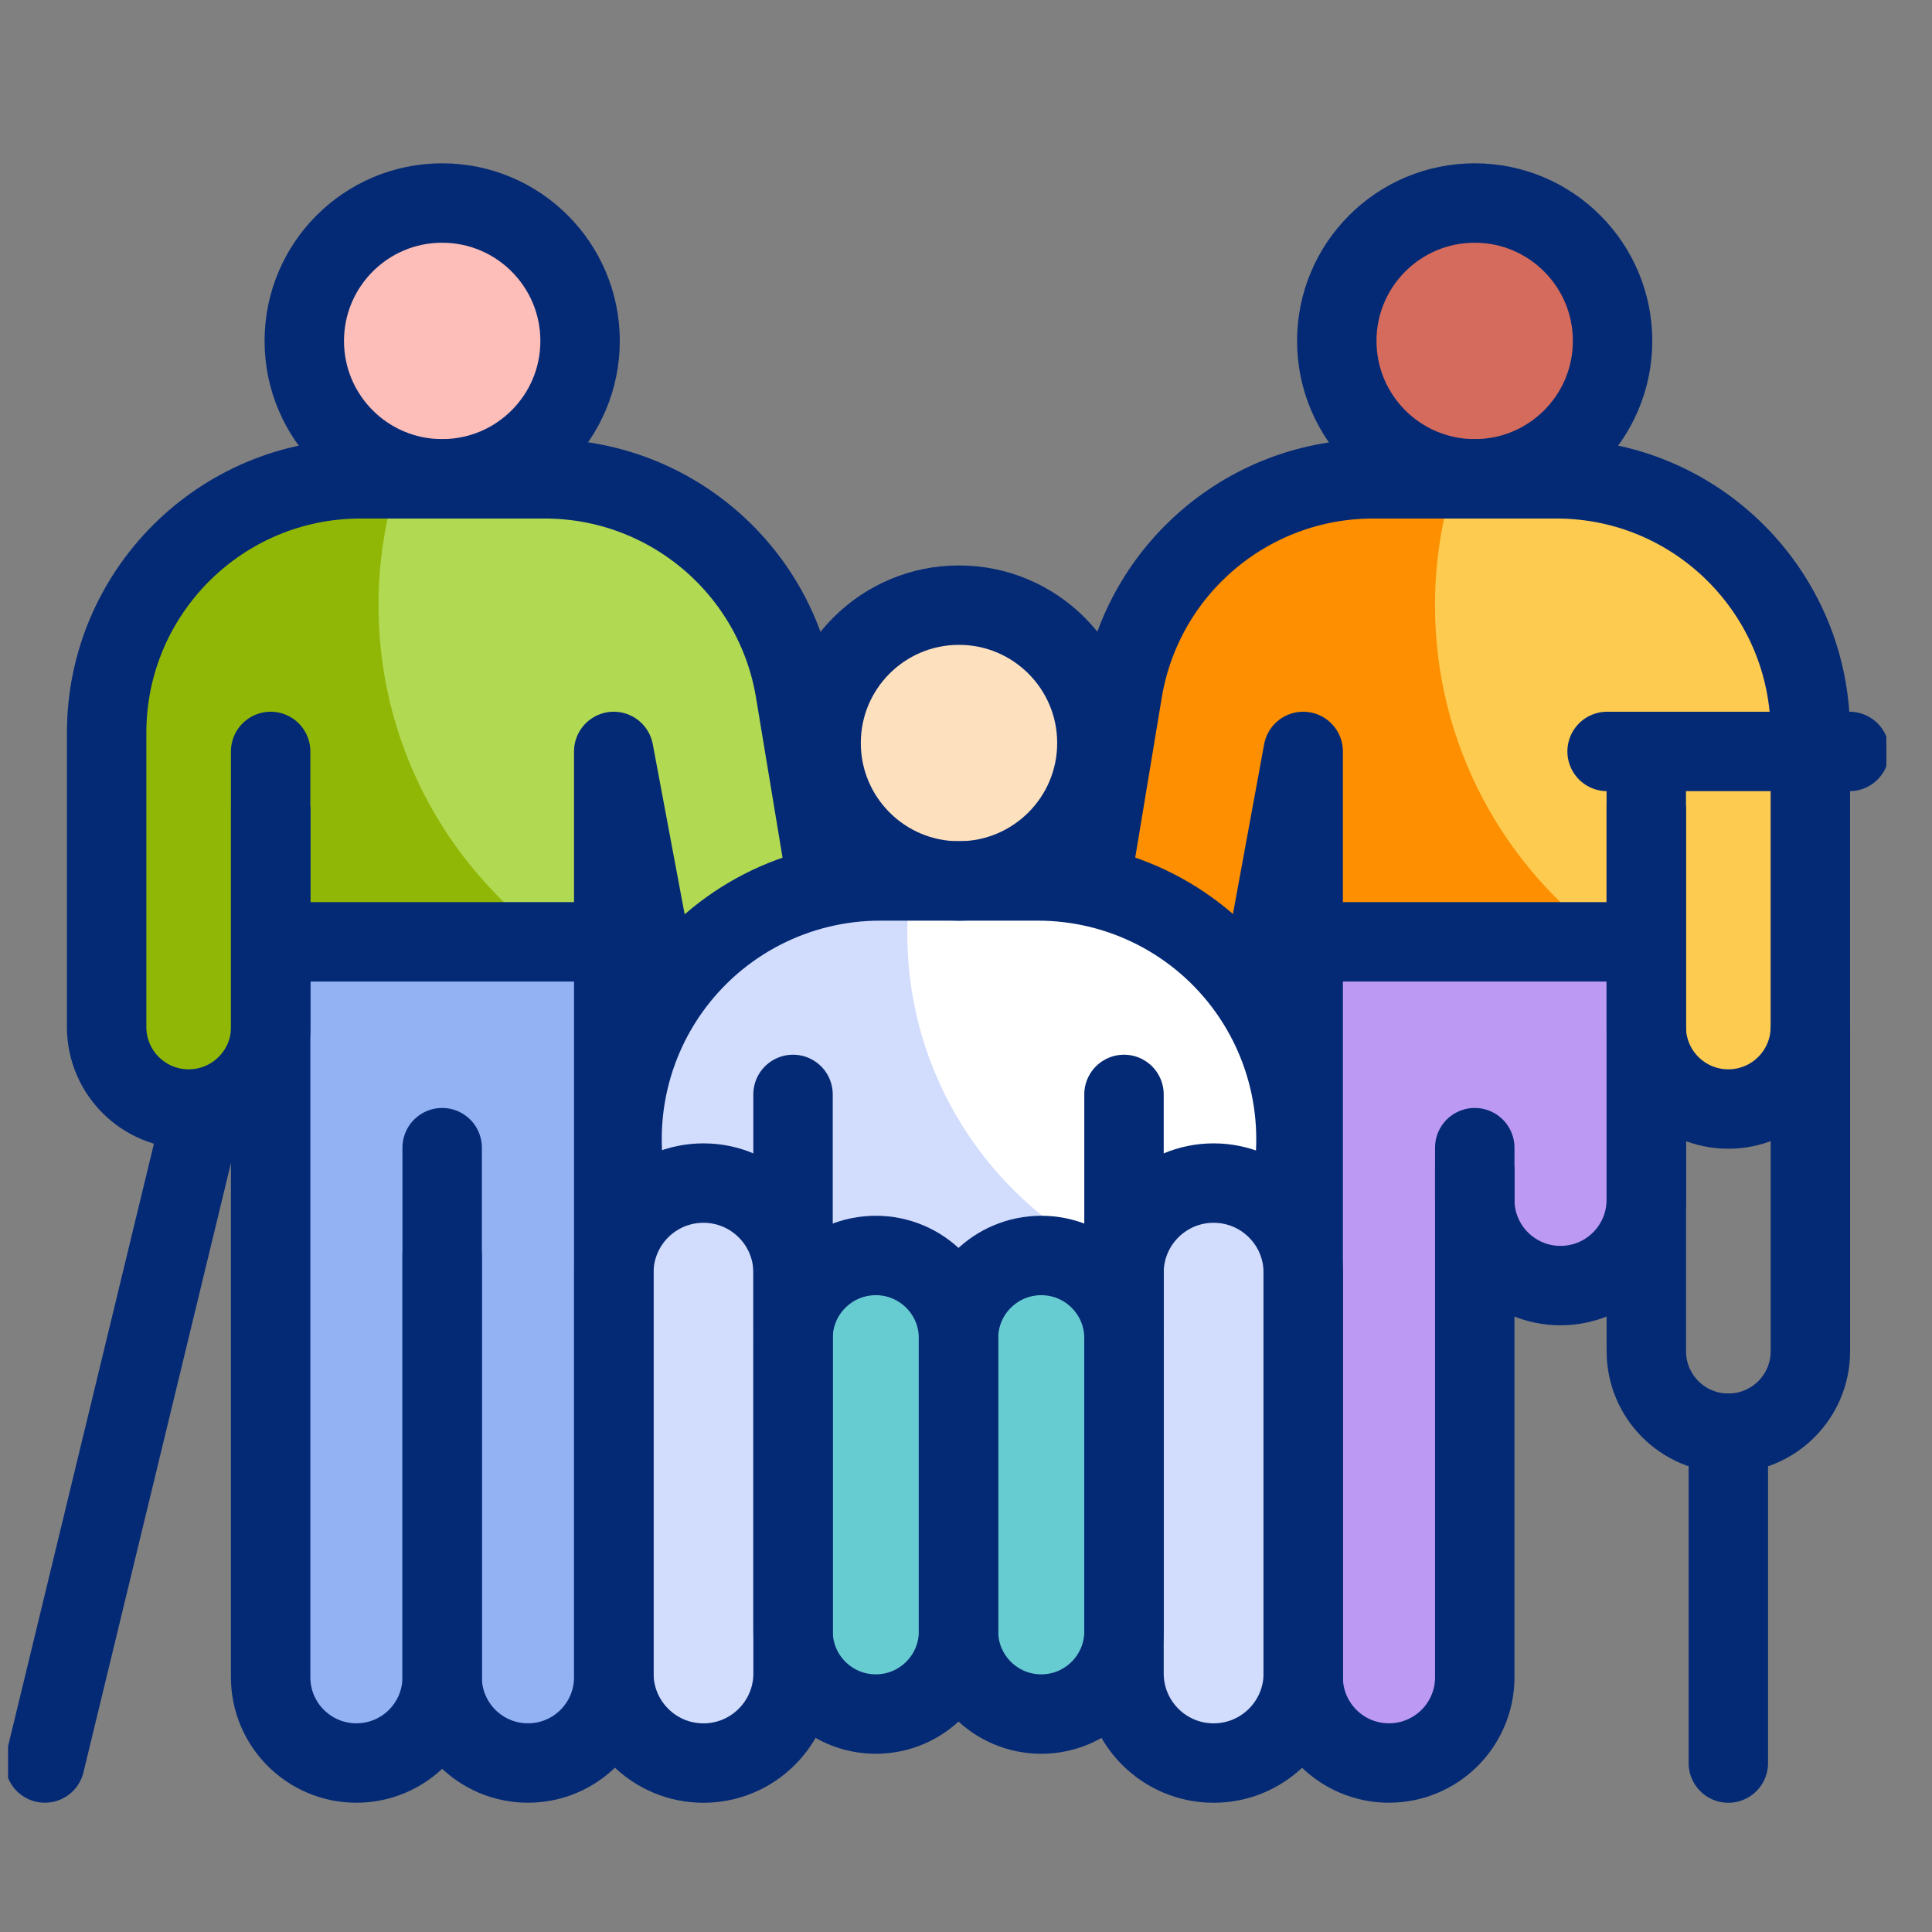 <?xml version="1.0" encoding="UTF-8"?>
<svg xmlns="http://www.w3.org/2000/svg" width="36" height="36" viewBox="0 0 36 36" fill="none">
  <rect x="0" y="0" width="36" height="36" fill="#808080" stroke="none"/>
  <g clip-path="url(#clip0_81_3259)">
    <path d="M27.48 8.922C28.899 8.922 30.049 7.772 30.049 6.353C30.049 4.934 28.899 3.783 27.48 3.783C26.061 3.783 24.91 4.934 24.91 6.353C24.91 7.772 26.061 8.922 27.48 8.922Z" fill="#D46B5C"></path>
    <path d="M8.238 8.922C9.658 8.922 10.808 7.772 10.808 6.353C10.808 4.934 9.658 3.783 8.238 3.783C6.819 3.783 5.669 4.934 5.669 6.353C5.669 7.772 6.819 8.922 8.238 8.922Z" fill="#FDBEB9"></path>
    <path d="M29 8.922H27.48H25.586C23.271 8.922 21.296 10.597 20.917 12.881L20.314 16.515C21.101 16.678 21.834 17.036 22.445 17.554L30.676 17.568V19.137C30.676 19.981 31.36 20.665 32.205 20.665C33.049 20.665 33.733 19.981 33.733 19.137V13.655C33.733 11.041 31.614 8.922 29 8.922Z" fill="#FDCB50"></path>
    <path d="M26.739 11.275C26.739 10.455 26.868 9.664 27.105 8.922H25.585C23.27 8.922 21.295 10.597 20.916 12.881L20.314 16.515C21.1 16.678 21.832 17.036 22.444 17.554L29.983 17.567C28.019 16.167 26.739 13.871 26.739 11.275Z" fill="#FD8F01"></path>
    <path d="M12.486 18.425C13.194 17.437 14.24 16.764 15.406 16.518L15.416 16.489L14.818 12.881C14.439 10.597 12.464 8.922 10.149 8.922H9.76H8.255H8.239H6.718C4.104 8.922 1.985 11.041 1.985 13.655V19.137C1.985 19.981 2.67 20.665 3.514 20.665C4.358 20.665 5.043 19.981 5.043 19.137H12.066C12.185 18.89 12.325 18.651 12.486 18.425Z" fill="#B1D952"></path>
    <path d="M7.053 11.275C7.053 10.455 7.182 9.664 7.419 8.922H6.718C4.104 8.922 1.985 11.041 1.985 13.655V19.137C1.985 19.981 2.67 20.665 3.514 20.665C4.358 20.665 5.043 19.981 5.043 19.137H12.066C12.153 18.957 12.251 18.782 12.36 18.612C9.278 17.598 7.053 14.697 7.053 11.275Z" fill="#91B706"></path>
    <path d="M5.043 17.55V31.253C5.043 32.136 5.759 32.852 6.642 32.851C7.524 32.851 8.239 32.136 8.239 31.253C8.239 32.136 8.955 32.851 9.837 32.851C10.72 32.852 11.436 32.136 11.436 31.253V17.55H5.043Z" fill="#93B2F4"></path>
    <path d="M23.914 22.845L24.049 22.189C24.317 20.878 24.027 19.514 23.248 18.425C22.345 17.163 20.889 16.415 19.337 16.415H17.867H16.398C14.846 16.415 13.389 17.163 12.486 18.425C11.707 19.514 11.417 20.878 11.686 22.189L11.82 22.845L17.859 24.936L23.914 22.845Z" fill="white"></path>
    <path d="M16.906 17.396C16.906 17.062 16.93 16.735 16.977 16.415H16.398C14.846 16.415 13.389 17.163 12.486 18.425C11.707 19.514 11.417 20.878 11.686 22.19L11.82 22.845L17.859 24.936L21.331 23.737C18.748 22.788 16.906 20.307 16.906 17.396Z" fill="#D2DCFD"></path>
    <path d="M24.284 17.55V31.253C24.284 32.136 25 32.852 25.883 32.851C26.765 32.851 27.48 32.136 27.48 31.253V22.357C27.48 23.239 28.196 23.955 29.078 23.955C29.961 23.955 30.677 23.239 30.677 22.357V17.55H24.284Z" fill="#BC9AF4"></path>
    <path d="M17.868 16.415C19.288 16.415 20.438 15.264 20.438 13.845C20.438 12.426 19.288 11.276 17.868 11.276C16.449 11.276 15.299 12.426 15.299 13.845C15.299 15.264 16.449 16.415 17.868 16.415Z" fill="#FDE0BE"></path>
    <path d="M16.317 23.394C15.466 23.394 14.775 24.084 14.775 24.936V30.397C14.775 31.248 15.466 31.939 16.317 31.939C17.169 31.939 17.859 31.248 17.859 30.397V24.936C17.859 24.084 17.169 23.394 16.317 23.394Z" fill="#67CCD1"></path>
    <path d="M19.401 23.394C20.253 23.394 20.943 24.084 20.943 24.936V30.397C20.943 31.248 20.253 31.939 19.401 31.939C18.55 31.939 17.859 31.248 17.859 30.397V24.936C17.859 24.084 18.55 23.394 19.401 23.394Z" fill="#67CCD1"></path>
    <path d="M22.613 22.045C21.69 22.045 20.942 22.793 20.942 23.715V31.182C20.942 32.104 21.69 32.852 22.613 32.852C23.535 32.852 24.283 32.104 24.283 31.182V23.715C24.283 22.793 23.535 22.045 22.613 22.045Z" fill="#D2DCFD"></path>
    <path d="M13.106 22.045C14.028 22.045 14.776 22.793 14.776 23.715V31.182C14.776 32.104 14.028 32.852 13.106 32.852C12.183 32.852 11.435 32.104 11.435 31.182V23.715C11.435 22.793 12.183 22.045 13.106 22.045Z" fill="#D2DCFD"></path>
    <path d="M17.869 16.415C19.288 16.415 20.439 15.264 20.439 13.845C20.439 12.426 19.288 11.276 17.869 11.276C16.45 11.276 15.3 12.426 15.3 13.845C15.3 15.264 16.45 16.415 17.869 16.415Z" stroke="#052A75" stroke-width="1.48" stroke-miterlimit="10" stroke-linejoin="round"></path>
    <path d="M14.777 24.815V20.393" stroke="#052A75" stroke-width="1.48" stroke-miterlimit="10" stroke-linecap="round" stroke-linejoin="round"></path>
    <path d="M20.944 20.393V24.815" stroke="#052A75" stroke-width="1.48" stroke-miterlimit="10" stroke-linecap="round" stroke-linejoin="round"></path>
    <path d="M17.87 16.415H16.4C14.849 16.415 13.392 17.163 12.489 18.425C11.71 19.514 11.42 20.878 11.689 22.189L11.791 22.689" stroke="#052A75" stroke-width="1.48" stroke-miterlimit="10" stroke-linejoin="round"></path>
    <path d="M23.945 22.706L24.051 22.19C24.319 20.878 24.029 19.514 23.25 18.425C22.347 17.163 20.891 16.415 19.339 16.415H17.869" stroke="#052A75" stroke-width="1.48" stroke-miterlimit="10" stroke-linejoin="round"></path>
    <path d="M16.319 23.394C15.468 23.394 14.777 24.084 14.777 24.936V30.397C14.777 31.248 15.468 31.939 16.319 31.939C17.171 31.939 17.861 31.248 17.861 30.397V24.936C17.861 24.084 17.171 23.394 16.319 23.394Z" stroke="#052A75" stroke-width="1.48" stroke-miterlimit="10" stroke-linejoin="round"></path>
    <path d="M19.402 23.394C20.253 23.394 20.944 24.084 20.944 24.936V30.397C20.944 31.248 20.253 31.939 19.402 31.939C18.551 31.939 17.86 31.248 17.86 30.397V24.936C17.86 24.084 18.551 23.394 19.402 23.394Z" stroke="#052A75" stroke-width="1.48" stroke-miterlimit="10" stroke-linejoin="round"></path>
    <path d="M22.614 22.045C21.692 22.045 20.944 22.793 20.944 23.715V31.181C20.944 32.104 21.692 32.852 22.614 32.852C23.537 32.852 24.285 32.104 24.285 31.181V23.715C24.285 22.793 23.537 22.045 22.614 22.045Z" stroke="#052A75" stroke-width="1.48" stroke-miterlimit="10" stroke-linejoin="round"></path>
    <path d="M13.108 22.045C14.03 22.045 14.778 22.793 14.778 23.715V31.181C14.778 32.104 14.03 32.852 13.108 32.852C12.185 32.852 11.438 32.104 11.438 31.181V23.715C11.438 22.793 12.185 22.045 13.108 22.045Z" stroke="#052A75" stroke-width="1.48" stroke-miterlimit="10" stroke-linejoin="round"></path>
    <path d="M24.284 17.55H30.677" stroke="#052A75" stroke-width="1.48" stroke-miterlimit="10" stroke-linejoin="round"></path>
    <path d="M27.48 8.922H29C31.614 8.922 33.733 11.041 33.733 13.655V19.137C33.733 19.981 33.049 20.665 32.205 20.665C31.36 20.665 30.676 19.981 30.676 19.137V15.026" stroke="#052A75" stroke-width="1.48" stroke-miterlimit="10" stroke-linejoin="round"></path>
    <path d="M27.48 8.922H25.587C23.271 8.922 21.296 10.597 20.917 12.881L20.319 16.489" stroke="#052A75" stroke-width="1.48" stroke-miterlimit="10" stroke-linejoin="round"></path>
    <path d="M27.48 21.735V22.357C27.48 23.239 28.195 23.955 29.077 23.955C29.96 23.955 30.676 23.24 30.676 22.357V14.002" stroke="#052A75" stroke-width="1.48" stroke-miterlimit="10" stroke-linejoin="round"></path>
    <path d="M27.479 8.922C28.898 8.922 30.048 7.772 30.048 6.353C30.048 4.934 28.898 3.783 27.479 3.783C26.06 3.783 24.909 4.934 24.909 6.353C24.909 7.772 26.06 8.922 27.479 8.922Z" stroke="#052A75" stroke-width="1.48" stroke-miterlimit="10" stroke-linejoin="round"></path>
    <path d="M30.677 19.137V25.178C30.677 26.022 31.361 26.706 32.205 26.706C33.05 26.706 33.734 26.022 33.734 25.178V19.137" stroke="#052A75" stroke-width="1.48" stroke-miterlimit="10" stroke-linejoin="round"></path>
    <path d="M32.205 26.706V32.852" stroke="#052A75" stroke-width="1.48" stroke-miterlimit="10" stroke-linecap="round" stroke-linejoin="round"></path>
    <path d="M29.946 14.002H34.463" stroke="#052A75" stroke-width="1.48" stroke-miterlimit="10" stroke-linecap="round" stroke-linejoin="round"></path>
    <path d="M27.48 21.385V31.253C27.48 32.136 26.764 32.851 25.882 32.851C24.999 32.852 24.283 32.136 24.283 31.253V14.002L23.438 18.6" stroke="#052A75" stroke-width="1.48" stroke-miterlimit="10" stroke-linecap="round" stroke-linejoin="round"></path>
    <path d="M8.256 8.922H10.149C12.464 8.922 14.44 10.597 14.818 12.881L15.416 16.489" stroke="#052A75" stroke-width="1.48" stroke-miterlimit="10" stroke-linejoin="round"></path>
    <path d="M11.436 17.55H5.043" stroke="#052A75" stroke-width="1.48" stroke-miterlimit="10" stroke-linejoin="round"></path>
    <path d="M8.241 8.922H6.72C4.106 8.922 1.987 11.041 1.987 13.655V19.137C1.987 19.981 2.672 20.665 3.516 20.665C4.36 20.665 5.045 19.981 5.045 19.137V15.026" stroke="#052A75" stroke-width="1.48" stroke-miterlimit="10" stroke-linejoin="round"></path>
    <path d="M8.239 23.394V31.253C8.239 32.136 7.524 32.851 6.642 32.851C5.759 32.852 5.043 32.136 5.043 31.253V14.002" stroke="#052A75" stroke-width="1.48" stroke-miterlimit="10" stroke-linecap="round" stroke-linejoin="round"></path>
    <path d="M8.239 8.922C9.659 8.922 10.809 7.772 10.809 6.353C10.809 4.934 9.659 3.783 8.239 3.783C6.82 3.783 5.67 4.934 5.67 6.353C5.67 7.772 6.82 8.922 8.239 8.922Z" stroke="#052A75" stroke-width="1.48" stroke-miterlimit="10" stroke-linejoin="round"></path>
    <path d="M12.301 18.617L11.436 14.002V31.253C11.436 32.136 10.72 32.852 9.837 32.851C8.955 32.851 8.239 32.136 8.239 31.253V21.385" stroke="#052A75" stroke-width="1.48" stroke-miterlimit="10" stroke-linecap="round" stroke-linejoin="round"></path>
    <path d="M3.786 20.665L0.836 32.851" stroke="#052A75" stroke-width="1.48" stroke-miterlimit="10" stroke-linecap="round" stroke-linejoin="round"></path>
  </g>
  <defs>
    <clipPath id="clip0_81_3259">
      <rect width="35" height="35" fill="white" transform="translate(0.15 0.817)"></rect>
    </clipPath>
  </defs>
</svg>

